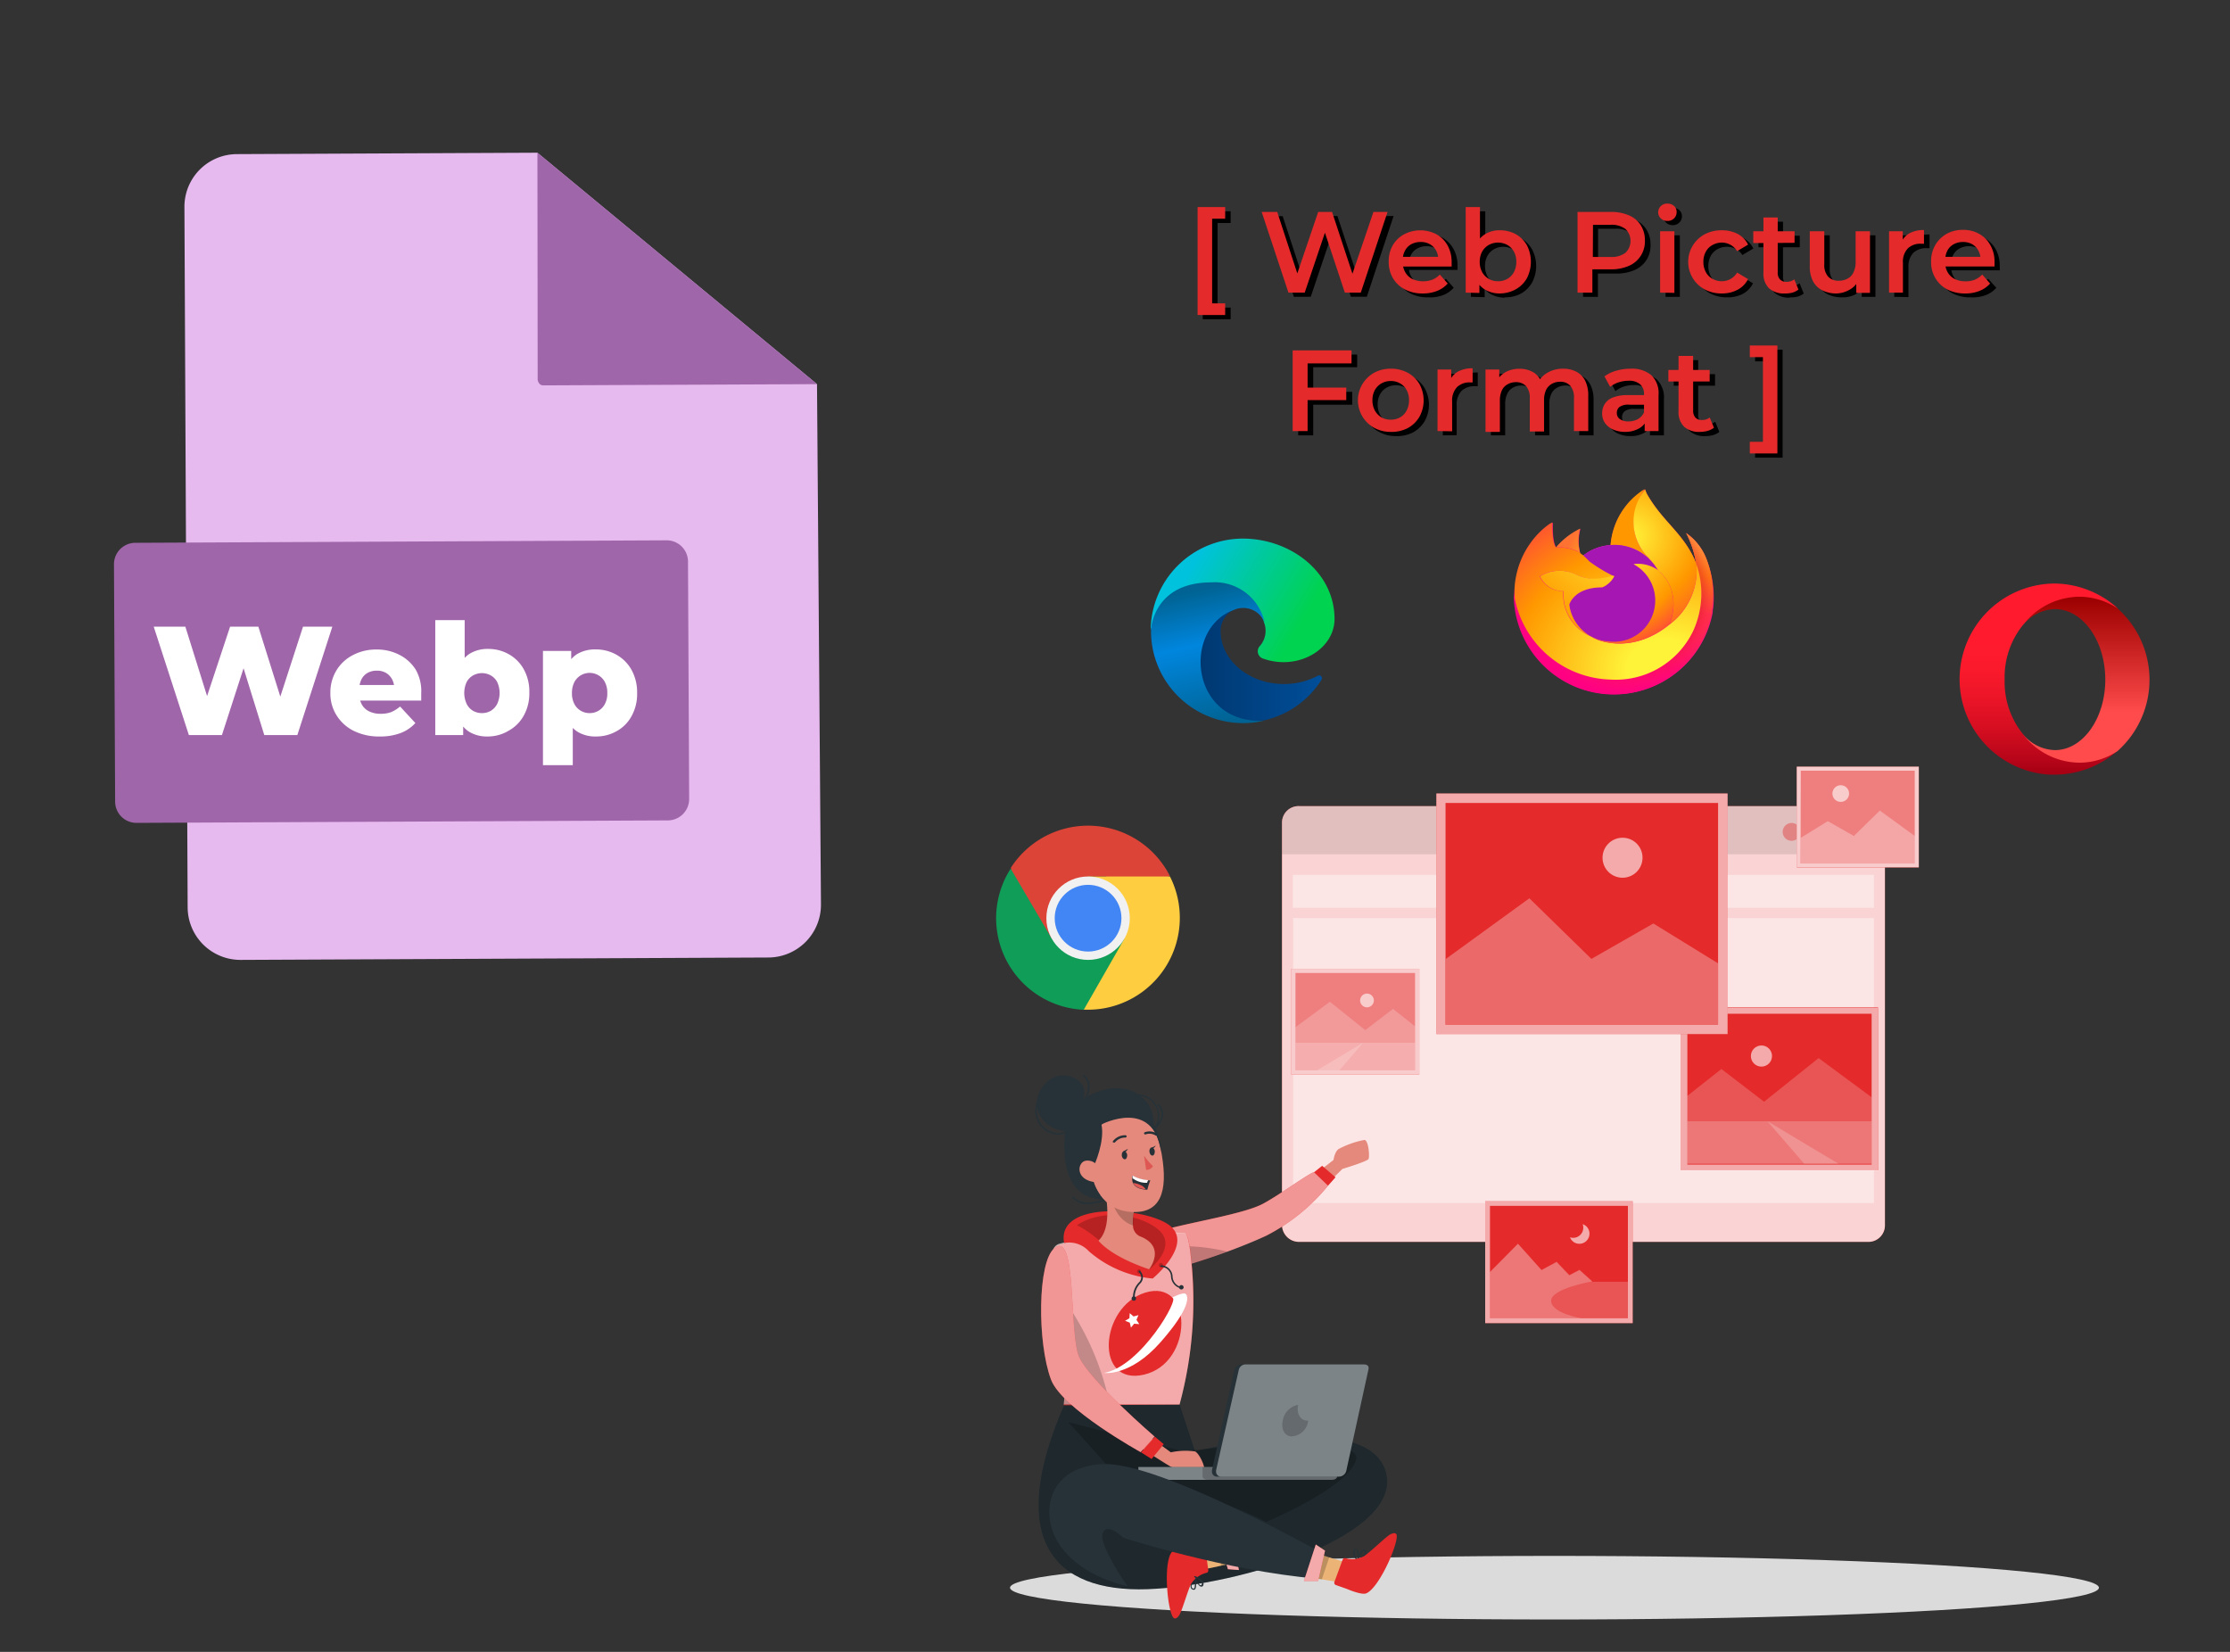 <svg id="Layer_1" data-name="Layer 1" xmlns="http://www.w3.org/2000/svg" xmlns:xlink="http://www.w3.org/1999/xlink" viewBox="0 0 270 200"><rect x="0" y="0" width="270" height="200" fill="#333333" stroke="none"/><defs><style>.cls-1{fill:#e6b9ef;}.cls-2{fill:#a066aa;}.cls-28,.cls-3,.cls-31,.cls-32,.cls-33,.cls-34,.cls-36{fill:#fff;}.cls-30,.cls-4{fill:#e42a2a;}.cls-5{fill:#dbdbdb;}.cls-6{fill:url(#linear-gradient);}.cls-7{fill:url(#linear-gradient-2);}.cls-8{fill:url(#linear-gradient-3);}.cls-9{fill:url(#linear-gradient-4);}.cls-10{fill:url(#linear-gradient-5);}.cls-11{fill:url(#linear-gradient-6);}.cls-12{fill:url(#radial-gradient);}.cls-13{fill:url(#radial-gradient-2);}.cls-14{fill:url(#radial-gradient-3);}.cls-15{fill:url(#radial-gradient-4);}.cls-16{fill:url(#radial-gradient-5);}.cls-17{fill:url(#radial-gradient-6);}.cls-18{fill:url(#radial-gradient-7);}.cls-19{fill:url(#radial-gradient-8);}.cls-20{fill:url(#radial-gradient-9);}.cls-21{fill:url(#radial-gradient-10);}.cls-22{fill:url(#linear-gradient-7);}.cls-23{fill:#db4437;}.cls-24{fill:#0f9d58;}.cls-25{fill:#ffcd40;}.cls-26{fill:#f1f1f1;}.cls-27{fill:#4285f4;}.cls-28{opacity:0.8;}.cls-28,.cls-29,.cls-30,.cls-31,.cls-32,.cls-33,.cls-34,.cls-36,.cls-37{isolation:isolate;}.cls-29{opacity:0.1;}.cls-30,.cls-31{opacity:0.4;}.cls-32{opacity:0.6;}.cls-33{opacity:0.3;}.cls-34,.cls-37{opacity:0.2;}.cls-35{fill:#e4897b;}.cls-36{opacity:0.5;}.cls-38{fill:#263238;}.cls-39{fill:#ebb376;}.cls-40{fill:#de5753;}</style><linearGradient id="linear-gradient" x1="214.64" y1="339.43" x2="214.64" y2="317" gradientTransform="matrix(1, 0, 0, -1, 32.11, 410.51)" gradientUnits="userSpaceOnUse"><stop offset="0.3" stop-color="#ff1b2d"/><stop offset="0.44" stop-color="#fa1a2c"/><stop offset="0.59" stop-color="#ed1528"/><stop offset="0.76" stop-color="#d60e21"/><stop offset="0.93" stop-color="#b70519"/><stop offset="1" stop-color="#a70014"/></linearGradient><linearGradient id="linear-gradient-2" x1="220.46" y1="338.11" x2="220.46" y2="318.27" gradientTransform="matrix(1, 0, 0, -1, 32.11, 410.51)" gradientUnits="userSpaceOnUse"><stop offset="0" stop-color="#9c0000"/><stop offset="0.7" stop-color="#ff4b4b"/></linearGradient><linearGradient id="linear-gradient-3" x1="112.46" y1="329.96" x2="127.9" y2="329.96" gradientTransform="matrix(1, 0, 0, -1, 32.11, 410.51)" gradientUnits="userSpaceOnUse"><stop offset="0" stop-color="#00376f"/><stop offset="1" stop-color="#004e99"/></linearGradient><linearGradient id="linear-gradient-4" x1="111.81" y1="341.36" x2="124.73" y2="333.72" gradientTransform="matrix(1, 0, 0, -1, 32.11, 410.51)" gradientUnits="userSpaceOnUse"><stop offset="0" stop-color="#00c2dd"/><stop offset="1" stop-color="#00d34f"/></linearGradient><linearGradient id="linear-gradient-5" x1="113.02" y1="339.12" x2="116.5" y2="323.16" gradientTransform="matrix(1, 0, 0, -1, 32.11, 410.51)" gradientUnits="userSpaceOnUse"><stop offset="0" stop-color="#006393"/><stop offset="0.4" stop-color="#0086de"/><stop offset="1" stop-color="#006393"/></linearGradient><linearGradient id="linear-gradient-6" x1="-679.25" y1="-5927.94" x2="-679.29" y2="-5927.9" gradientTransform="translate(326240.48 2940257.29) scale(479.99 495.99)" gradientUnits="userSpaceOnUse"><stop offset="0.05" stop-color="#fff339"/><stop offset="0.37" stop-color="#ff9800"/><stop offset="0.53" stop-color="#ff3346"/><stop offset="0.7" stop-color="#ff0d8a"/></linearGradient><radialGradient id="radial-gradient" cx="-679.04" cy="-5931.29" r="0.06" gradientTransform="translate(260950.65 2315999.39) scale(383.99 390.46)" gradientUnits="userSpaceOnUse"><stop offset="0.13" stop-color="#ffbd44"/><stop offset="0.28" stop-color="#ff9800"/><stop offset="0.47" stop-color="#ff3450"/><stop offset="0.78" stop-color="#ff027b"/><stop offset="0.86" stop-color="#ff0083"/></radialGradient><radialGradient id="radial-gradient-2" cx="-679" cy="-5931.14" r="0.06" gradientTransform="translate(267444.66 2315949.14) scale(393.59 390.46)" gradientUnits="userSpaceOnUse"><stop offset="0.3" stop-color="#af0611"/><stop offset="0.35" stop-color="#ce1223" stop-opacity="0.74"/><stop offset="0.43" stop-color="#fd243b" stop-opacity="0.34"/><stop offset="0.5" stop-color="#ff304b" stop-opacity="0.09"/><stop offset="0.53" stop-color="#ff3450" stop-opacity="0"/></radialGradient><radialGradient id="radial-gradient-3" cx="-675.8" cy="-5944.75" r="0.07" gradientTransform="translate(78072.97 1163078.75) scale(115.23 195.64)" gradientUnits="userSpaceOnUse"><stop offset="0.13" stop-color="#fff339"/><stop offset="0.53" stop-color="#ff9800"/></radialGradient><radialGradient id="radial-gradient-4" cx="-677.75" cy="-5940.69" r="0.05" gradientTransform="translate(144877.57 1390052.86) scale(213.48 233.98)" gradientUnits="userSpaceOnUse"><stop offset="0.35" stop-color="#008ee9"/><stop offset="0.67" stop-color="#a059ff"/><stop offset="1" stop-color="#df36ea"/></radialGradient><radialGradient id="radial-gradient-5" cx="-677.38" cy="-5940.72" r="0.03" gradientTransform="translate(130339.83 1390052.86) scale(192.13 233.98)" gradientUnits="userSpaceOnUse"><stop offset="0.21" stop-color="#a059ff" stop-opacity="0"/><stop offset="0.97" stop-color="#80008e" stop-opacity="0.6"/></radialGradient><radialGradient id="radial-gradient-6" cx="-668.59" cy="-6011" r="0.15" gradientTransform="translate(39322.23 353092.12) scale(58.52 58.73)" gradientUnits="userSpaceOnUse"><stop offset="0.1" stop-color="#ffe200"/><stop offset="0.79" stop-color="#ff7232"/></radialGradient><radialGradient id="radial-gradient-7" cx="-679.14" cy="-5931.59" r="0.09" gradientTransform="translate(305915.13 2241441.92) scale(450.15 377.87)" gradientUnits="userSpaceOnUse"><stop offset="0.11" stop-color="#fff339"/><stop offset="0.46" stop-color="#ff9800"/><stop offset="0.72" stop-color="#ff3346"/><stop offset="0.9" stop-color="#ff0d8a"/></radialGradient><radialGradient id="radial-gradient-8" cx="-715.44" cy="-5924.24" r="0.18" gradientTransform="matrix(16.08, 151.87, -153.03, 15.96, -894881.97, 203271.02)" gradientUnits="userSpaceOnUse"><stop offset="0" stop-color="#fff339"/><stop offset="0.3" stop-color="#ff9800"/><stop offset="0.57" stop-color="#ff3346"/><stop offset="0.74" stop-color="#ff0d8a"/></radialGradient><radialGradient id="radial-gradient-9" cx="-677.72" cy="-5946.23" r="0.12" gradientTransform="translate(132443.89 1140015.34) scale(195.14 191.71)" gradientUnits="userSpaceOnUse"><stop offset="0.14" stop-color="#fff339"/><stop offset="0.48" stop-color="#ff9800"/><stop offset="0.66" stop-color="#ff3346"/><stop offset="0.9" stop-color="#ff0d8a"/></radialGradient><radialGradient id="radial-gradient-10" cx="-676.68" cy="-5952.16" r="0.16" gradientTransform="translate(121048.51 951043.39) scale(178.59 159.77)" gradientUnits="userSpaceOnUse"><stop offset="0.09" stop-color="#fff339"/><stop offset="0.63" stop-color="#ff9800"/></radialGradient><linearGradient id="linear-gradient-7" x1="-679.25" y1="-5927.94" x2="-679.28" y2="-5927.91" gradientTransform="translate(326237.73 2940257.29) scale(479.99 495.99)" gradientUnits="userSpaceOnUse"><stop offset="0.17" stop-color="#fff339" stop-opacity="0.8"/><stop offset="0.6" stop-color="#fff339" stop-opacity="0"/></linearGradient></defs><title>webp</title><g id="PNG"><g id="File"><path class="cls-1" d="M65.07,18.49l-36.41.17a6.37,6.37,0,0,0-6.33,6.41l.39,84.8a6.39,6.39,0,0,0,6.41,6.35l63.92-.29a6.39,6.39,0,0,0,6.35-6.42l-.48-63Z"/><path class="cls-2" d="M65.07,18.49,65.1,46s.1.67.67.66l33.15-.15Z"/></g><path class="cls-2" d="M16.38,65.72l64.32-.3A2.58,2.58,0,0,1,83.3,68l.14,28.73a2.59,2.59,0,0,1-2.58,2.6l-64.32.3a2.58,2.58,0,0,1-2.6-2.58L13.8,68.32a2.59,2.59,0,0,1,2.58-2.6Z"/></g><path class="cls-3" d="M22.87,89,18.61,75.87h3.83L26,87.24H24.09l3.77-11.37h3.42l3.57,11.37H33l3.69-11.37h3.55L36,89H32l-3-9.67H30L26.87,89Z"/><path class="cls-3" d="M46,89.17a6.86,6.86,0,0,1-3.17-.68,5.13,5.13,0,0,1-2.08-1.88A4.92,4.92,0,0,1,40,83.92a5.15,5.15,0,0,1,.72-2.73,5,5,0,0,1,2-1.87,6,6,0,0,1,2.88-.68,5.9,5.9,0,0,1,2.73.63,5,5,0,0,1,2,1.8A5.24,5.24,0,0,1,51,83.94c0,.12,0,.27,0,.43s0,.31,0,.45H42.94V82.94h6.15l-1.35.53a2.4,2.4,0,0,0-.25-1.19,2,2,0,0,0-.74-.8,2.13,2.13,0,0,0-1.11-.28,2.25,2.25,0,0,0-1.15.28,1.85,1.85,0,0,0-.74.8,2.67,2.67,0,0,0-.25,1.21V84a2.58,2.58,0,0,0,.31,1.3,2,2,0,0,0,.89.83,3,3,0,0,0,1.39.29,3.48,3.48,0,0,0,1.29-.21,4.15,4.15,0,0,0,1.06-.67l1.85,2a4.58,4.58,0,0,1-1.78,1.21A6.84,6.84,0,0,1,46,89.17Z"/><path class="cls-3" d="M52.7,89V75.08h3.56v5.46l-.18,3.36,0,3.36V89Zm6.4.17a4.19,4.19,0,0,1-2.28-.56,3.37,3.37,0,0,1-1.36-1.73,8.27,8.27,0,0,1-.45-3,8.11,8.11,0,0,1,.47-3,3.62,3.62,0,0,1,1.4-1.74,4.14,4.14,0,0,1,2.22-.57,5,5,0,0,1,2.52.65,4.7,4.7,0,0,1,1.8,1.82,5.54,5.54,0,0,1,.67,2.81,5.48,5.48,0,0,1-.67,2.78,4.63,4.63,0,0,1-1.8,1.82A4.91,4.91,0,0,1,59.1,89.17Zm-.75-2.83a2.17,2.17,0,0,0,1.08-.28,2.1,2.1,0,0,0,.77-.84,3.15,3.15,0,0,0,0-2.64,2,2,0,0,0-.77-.8,2.22,2.22,0,0,0-2.16,0,2,2,0,0,0-.77.8,3.15,3.15,0,0,0,0,2.64,2,2,0,0,0,.77.84A2.17,2.17,0,0,0,58.35,86.34Z"/><path class="cls-3" d="M65.74,92.64V78.81h3.42v1.75l0,3.37.19,3.36v5.35Zm6.4-3.47a4.11,4.11,0,0,1-2.21-.57,3.57,3.57,0,0,1-1.4-1.74,7.7,7.7,0,0,1-.48-2.93,8.37,8.37,0,0,1,.45-3,3.47,3.47,0,0,1,1.36-1.73,4.24,4.24,0,0,1,2.28-.57,5,5,0,0,1,2.53.66,4.73,4.73,0,0,1,1.8,1.83,5.6,5.6,0,0,1,.67,2.8,5.5,5.5,0,0,1-.67,2.78,4.57,4.57,0,0,1-1.8,1.82A5,5,0,0,1,72.14,89.17Zm-.75-2.83a2.08,2.08,0,0,0,1.08-.29,2,2,0,0,0,.77-.82,2.66,2.66,0,0,0,.29-1.3,2.74,2.74,0,0,0-.29-1.34,2,2,0,0,0-.77-.82,2.09,2.09,0,0,0-2.93.82,2.86,2.86,0,0,0-.29,1.34,2.77,2.77,0,0,0,.29,1.3,2,2,0,0,0,.77.82A2.08,2.08,0,0,0,71.39,86.34Z"/><path d="M145.62,38.65V25.58H149V27h-1.58V37.24H149v1.41Z"/><path d="M156.66,35.94l-3.25-9.77h1.89L158.19,35h-.93l3-8.84h1.67L164.85,35H164l3-8.84h1.73l-3.24,9.77h-1.93l-2.67-8h.51l-2.7,8Z"/><path d="M172.9,36a4.54,4.54,0,0,1-2.17-.49,3.63,3.63,0,0,1-1.44-1.36,3.79,3.79,0,0,1-.51-2,3.87,3.87,0,0,1,.49-2,3.72,3.72,0,0,1,1.37-1.36,4,4,0,0,1,2-.49,3.91,3.91,0,0,1,2,.48,3.55,3.55,0,0,1,1.34,1.35,4.17,4.17,0,0,1,.49,2.05c0,.07,0,.15,0,.24s0,.19,0,.26h-6.22V31.61h5.3l-.7.37a2.22,2.22,0,0,0-.26-1.13,1.89,1.89,0,0,0-.75-.76,2.14,2.14,0,0,0-1.12-.28,2.19,2.19,0,0,0-1.12.28,1.77,1.77,0,0,0-.76.77,2.42,2.42,0,0,0-.27,1.16v.28a2.34,2.34,0,0,0,.3,1.19,2.08,2.08,0,0,0,.86.8,2.83,2.83,0,0,0,1.3.29,2.88,2.88,0,0,0,1.13-.21,2.64,2.64,0,0,0,.9-.62l.95,1.09a3.32,3.32,0,0,1-1.28.89A4.54,4.54,0,0,1,172.9,36Z"/><path d="M178.09,35.94V25.58h1.74v4.64l-.14,2,.07,2v1.76Zm4.12.1a3.48,3.48,0,0,1-1.68-.41,2.71,2.71,0,0,1-1.17-1.26,4.9,4.9,0,0,1-.41-2.16,4.68,4.68,0,0,1,.43-2.15,2.87,2.87,0,0,1,1.17-1.26,3.43,3.43,0,0,1,1.66-.41,4,4,0,0,1,1.95.47,3.59,3.59,0,0,1,1.34,1.34,4.31,4.31,0,0,1,0,4,3.52,3.52,0,0,1-1.34,1.34A4,4,0,0,1,182.21,36Zm-.2-1.48a2.23,2.23,0,0,0,1.13-.28,2.11,2.11,0,0,0,.79-.83,2.5,2.5,0,0,0,.3-1.24,2.44,2.44,0,0,0-.3-1.23,2.05,2.05,0,0,0-.79-.81,2.33,2.33,0,0,0-2.25,0,2.08,2.08,0,0,0-.8.81,2.54,2.54,0,0,0-.29,1.23,2.61,2.61,0,0,0,.29,1.24,2.13,2.13,0,0,0,.8.83A2.22,2.22,0,0,0,182,34.56Z"/><path d="M191.67,35.94V26.17h4a5.38,5.38,0,0,1,2.23.41,3.12,3.12,0,0,1,1.43,1.19,3.38,3.38,0,0,1,.51,1.87,3.19,3.19,0,0,1-1.94,3.06,5.38,5.38,0,0,1-2.23.42h-3l.8-.84v3.66Zm1.82-3.46-.8-.89h2.92a2.77,2.77,0,0,0,1.81-.51,2,2,0,0,0,0-2.87,2.77,2.77,0,0,0-1.81-.51h-2.92l.8-.89Z"/><path d="M202.52,27.26a1.13,1.13,0,0,1-.8-.31,1,1,0,0,1-.31-.75,1,1,0,0,1,.31-.73,1.09,1.09,0,0,1,.8-.31,1.16,1.16,0,0,1,.81.29.93.93,0,0,1,.31.73,1,1,0,0,1-.31.76A1.07,1.07,0,0,1,202.52,27.26Zm-.86,8.68V28.49h1.73v7.45Z"/><path d="M209.12,36a4.3,4.3,0,0,1-2.09-.49,3.79,3.79,0,0,1,0-6.67,4.3,4.3,0,0,1,2.09-.49,4,4,0,0,1,1.91.45,2.86,2.86,0,0,1,1.26,1.29l-1.33.79a2.16,2.16,0,0,0-1.86-1,2.38,2.38,0,0,0-1.16.29,2.1,2.1,0,0,0-.81.81,2.54,2.54,0,0,0-.29,1.23,2.62,2.62,0,0,0,.29,1.25,2.2,2.2,0,0,0,.81.82,2.37,2.37,0,0,0,1.16.28,2.09,2.09,0,0,0,1-.26,2.13,2.13,0,0,0,.82-.79l1.33.79A3,3,0,0,1,211,35.59,4,4,0,0,1,209.12,36Z"/><path d="M212.91,29.94v-1.4h5v1.4Zm3.8,6.1a2.67,2.67,0,0,1-1.9-.63,2.5,2.5,0,0,1-.67-1.87v-6.7h1.74v6.65a1.13,1.13,0,0,0,.28.82,1,1,0,0,0,.78.29,1.48,1.48,0,0,0,.95-.3l.5,1.24a2.22,2.22,0,0,1-.77.38A3.5,3.5,0,0,1,216.71,36Z"/><path d="M223,36a3.83,3.83,0,0,1-1.67-.35,2.55,2.55,0,0,1-1.14-1.09,3.81,3.81,0,0,1-.41-1.85V28.49h1.76v4A2.11,2.11,0,0,0,222,34a1.66,1.66,0,0,0,1.28.5,2.21,2.21,0,0,0,1.08-.26,1.62,1.62,0,0,0,.71-.75,2.71,2.71,0,0,0,.25-1.24V28.49h1.75v7.45h-1.66v-2l.29.63a2.65,2.65,0,0,1-1.1,1.1A3.35,3.35,0,0,1,223,36Z"/><path d="M229.35,35.94V28.49H231v2.05l-.2-.6a2.31,2.31,0,0,1,1.05-1.15,3.56,3.56,0,0,1,1.77-.4v1.66l-.19,0h-.18a2.19,2.19,0,0,0-1.6.57,2.37,2.37,0,0,0-.58,1.75v3.6Z"/><path d="M238.57,36a4.54,4.54,0,0,1-2.17-.49A3.63,3.63,0,0,1,235,34.19a3.79,3.79,0,0,1-.51-2,3.87,3.87,0,0,1,.5-2,3.65,3.65,0,0,1,1.37-1.36,4.22,4.22,0,0,1,3.93,0,3.48,3.48,0,0,1,1.34,1.35,4.07,4.07,0,0,1,.49,2.05,2.09,2.09,0,0,1,0,.24,1.84,1.84,0,0,1,0,.26h-6.21V31.61h5.29l-.7.37a2.22,2.22,0,0,0-.26-1.13,1.89,1.89,0,0,0-.75-.76,2.08,2.08,0,0,0-1.11-.28,2.23,2.23,0,0,0-1.13.28,1.82,1.82,0,0,0-.76.77,2.54,2.54,0,0,0-.26,1.16v.28a2.34,2.34,0,0,0,.3,1.19,2,2,0,0,0,.86.8,2.8,2.8,0,0,0,1.3.29,3,3,0,0,0,1.13-.21,2.7,2.7,0,0,0,.89-.62l1,1.09a3.25,3.25,0,0,1-1.28.89A4.54,4.54,0,0,1,238.57,36Z"/><path d="M159,52.71h-1.82V42.93h7.14v1.53H159Zm-.14-5.27h4.86V49h-4.86Z"/><path d="M169,52.8a4.15,4.15,0,0,1-2-.49A3.69,3.69,0,0,1,165.57,51a4,4,0,0,1,0-4A3.66,3.66,0,0,1,167,45.64a4.09,4.09,0,0,1,2-.49,4.22,4.22,0,0,1,2.07.49A3.66,3.66,0,0,1,172.49,47a4.1,4.1,0,0,1,0,4,3.71,3.71,0,0,1-1.42,1.36A4.24,4.24,0,0,1,169,52.8Zm0-1.48a2.28,2.28,0,0,0,1.15-.28,2,2,0,0,0,.79-.83,2.6,2.6,0,0,0,.29-1.23,2.55,2.55,0,0,0-.29-1.24,2,2,0,0,0-.79-.81,2.35,2.35,0,0,0-2.26,0,2.08,2.08,0,0,0-.8.81,2.55,2.55,0,0,0-.29,1.24,2.6,2.6,0,0,0,.29,1.23,2.13,2.13,0,0,0,.8.83A2.21,2.21,0,0,0,169,51.32Z"/><path d="M174.69,52.71V45.25h1.66v2l-.2-.6a2.35,2.35,0,0,1,1-1.15,3.59,3.59,0,0,1,1.77-.4v1.66l-.19,0h-.18a2.19,2.19,0,0,0-1.6.58,2.33,2.33,0,0,0-.58,1.74v3.61Z"/><path d="M189.88,45.15a3.39,3.39,0,0,1,1.59.35,2.48,2.48,0,0,1,1.08,1.07,3.94,3.94,0,0,1,.39,1.86v4.28h-1.73V48.65a2.18,2.18,0,0,0-.44-1.48,1.61,1.61,0,0,0-1.25-.49,2,2,0,0,0-1,.26,1.66,1.66,0,0,0-.69.74,2.86,2.86,0,0,0-.24,1.24v3.79h-1.73V48.65a2.18,2.18,0,0,0-.44-1.48,1.63,1.63,0,0,0-1.25-.49,2,2,0,0,0-1,.26,1.64,1.64,0,0,0-.68.74,2.85,2.85,0,0,0-.25,1.24v3.79h-1.73V45.25h1.66v2l-.3-.6a2.63,2.63,0,0,1,1.09-1.1,3.42,3.42,0,0,1,1.66-.39,3.11,3.11,0,0,1,1.81.52,2.43,2.43,0,0,1,1,1.59l-.67-.25a2.9,2.9,0,0,1,1.19-1.34A3.59,3.59,0,0,1,189.88,45.15Z"/><path d="M197.43,52.8a3.54,3.54,0,0,1-1.47-.28,2.27,2.27,0,0,1-1-.8,2,2,0,0,1-.34-1.15,2.15,2.15,0,0,1,.3-1.13,2,2,0,0,1,1-.8,4.62,4.62,0,0,1,1.82-.29h2.16v1.16h-2a1.83,1.83,0,0,0-1.19.28.93.93,0,0,0-.32.72.87.87,0,0,0,.38.74,1.7,1.7,0,0,0,1,.28,2.31,2.31,0,0,0,1.15-.29,1.78,1.78,0,0,0,.75-.87l.28,1.05a2,2,0,0,1-.9,1A3.29,3.29,0,0,1,197.43,52.8Zm2.34-.09V51.18l-.08-.3V48.24a1.55,1.55,0,0,0-.47-1.2,2.06,2.06,0,0,0-1.42-.42,3.87,3.87,0,0,0-1.21.19,3.13,3.13,0,0,0-1,.55l-.68-1.28a4.37,4.37,0,0,1,1.44-.69,6.11,6.11,0,0,1,1.72-.24,3.66,3.66,0,0,1,2.51.78,3,3,0,0,1,.88,2.4v4.38Z"/><path d="M202.65,46.7V45.3h5v1.4Zm3.8,6.1a2.67,2.67,0,0,1-1.9-.63,2.46,2.46,0,0,1-.67-1.87V43.6h1.73v6.65a1.12,1.12,0,0,0,.28.82,1,1,0,0,0,.78.29,1.48,1.48,0,0,0,1-.3l.5,1.24a2.26,2.26,0,0,1-.76.38A3.56,3.56,0,0,1,206.45,52.8Z"/><path d="M215.83,55.41H212.5V54h1.59V43.75H212.5V42.34h3.33Z"/><path class="cls-4" d="M145,38.14V25.07h3.34v1.41h-1.58V36.73h1.58v1.41Z"/><path class="cls-4" d="M156,35.43l-3.24-9.77h1.88l2.89,8.84h-.93l3-8.84h1.68l2.92,8.84h-.91l3-8.84H168l-3.24,9.77h-1.93l-2.66-8h.5l-2.7,8Z"/><path class="cls-4" d="M172.26,35.53a4.54,4.54,0,0,1-2.17-.49,3.63,3.63,0,0,1-1.44-1.36,3.79,3.79,0,0,1-.51-2,3.87,3.87,0,0,1,.5-2A3.58,3.58,0,0,1,170,28.37a4.22,4.22,0,0,1,3.93,0,3.48,3.48,0,0,1,1.34,1.35,4.14,4.14,0,0,1,.49,2.05c0,.07,0,.15,0,.24a1.84,1.84,0,0,1,0,.26h-6.22V31.1h5.3l-.7.37a2.22,2.22,0,0,0-.26-1.13,2,2,0,0,0-.75-.77A2.2,2.2,0,0,0,172,29.3a2.33,2.33,0,0,0-1.13.27,1.9,1.9,0,0,0-.76.78,2.39,2.39,0,0,0-.27,1.16v.28a2.31,2.31,0,0,0,.31,1.18,2,2,0,0,0,.85.81,3.22,3.22,0,0,0,2.43.08,2.64,2.64,0,0,0,.9-.62l.95,1.09a3.32,3.32,0,0,1-1.28.89A4.54,4.54,0,0,1,172.26,35.53Z"/><path class="cls-4" d="M177.46,35.43V25.07h1.73v4.64l-.14,2,.07,2v1.76Zm4.12.1a3.49,3.49,0,0,1-1.69-.41,2.81,2.81,0,0,1-1.17-1.26,5,5,0,0,1-.41-2.16,4.68,4.68,0,0,1,.43-2.15,2.84,2.84,0,0,1,1.18-1.26,3.27,3.27,0,0,1,1.66-.41,4,4,0,0,1,1.94.47,3.55,3.55,0,0,1,1.35,1.34,4.39,4.39,0,0,1,0,4,3.48,3.48,0,0,1-1.35,1.34A4,4,0,0,1,181.58,35.53Zm-.21-1.48a2.15,2.15,0,0,0,1.14-.29,2.08,2.08,0,0,0,.79-.82,2.61,2.61,0,0,0,.29-1.24,2.54,2.54,0,0,0-.29-1.23,2.12,2.12,0,0,0-.79-.81,2.35,2.35,0,0,0-2.26,0,2.15,2.15,0,0,0-.8.81,2.54,2.54,0,0,0-.29,1.23,2.61,2.61,0,0,0,.29,1.24,2.1,2.1,0,0,0,.8.82A2.15,2.15,0,0,0,181.37,34.05Z"/><path class="cls-4" d="M191,35.43V25.66h4a5.37,5.37,0,0,1,2.22.41,3.12,3.12,0,0,1,1.43,1.19,3.36,3.36,0,0,1,.51,1.87,3.21,3.21,0,0,1-1.94,3.06,5.36,5.36,0,0,1-2.22.42h-3l.8-.84v3.66ZM192.85,32l-.8-.89H195a2.75,2.75,0,0,0,1.81-.51,2,2,0,0,0,0-2.87,2.75,2.75,0,0,0-1.81-.51h-2.92l.8-.89Z"/><path class="cls-4" d="M201.89,26.75a1.13,1.13,0,0,1-.81-.31,1,1,0,0,1-.31-.76,1,1,0,0,1,.31-.72,1.09,1.09,0,0,1,.81-.31,1.16,1.16,0,0,1,.8.29.93.93,0,0,1,.31.73,1.06,1.06,0,0,1-.3.76A1.1,1.1,0,0,1,201.89,26.75ZM201,35.43V28h1.73v7.46Z"/><path class="cls-4" d="M208.48,35.53a4.33,4.33,0,0,1-2.09-.49,3.79,3.79,0,0,1,0-6.67,4.33,4.33,0,0,1,2.09-.49,4.08,4.08,0,0,1,1.91.44,2.88,2.88,0,0,1,1.26,1.3l-1.33.79a2.11,2.11,0,0,0-.82-.78,2.17,2.17,0,0,0-1-.26,2.34,2.34,0,0,0-1.15.29,2,2,0,0,0-.81.81,2.44,2.44,0,0,0-.3,1.23,2.51,2.51,0,0,0,.3,1.25,2,2,0,0,0,.81.81,2.24,2.24,0,0,0,1.15.29,2.17,2.17,0,0,0,1-.26,2.07,2.07,0,0,0,.82-.79l1.33.79a3,3,0,0,1-1.26,1.29A4,4,0,0,1,208.48,35.53Z"/><path class="cls-4" d="M212.28,29.43V28h5v1.4Zm3.8,6.1a2.66,2.66,0,0,1-1.9-.63,2.46,2.46,0,0,1-.67-1.87v-6.7h1.73V33a1.14,1.14,0,0,0,.28.83,1,1,0,0,0,.78.29,1.48,1.48,0,0,0,.95-.3l.5,1.24a2.22,2.22,0,0,1-.77.38A3.42,3.42,0,0,1,216.08,35.53Z"/><path class="cls-4" d="M222.35,35.53a3.74,3.74,0,0,1-1.68-.36,2.64,2.64,0,0,1-1.14-1.08,3.82,3.82,0,0,1-.41-1.86V28h1.76v4a2.11,2.11,0,0,0,.46,1.49,1.69,1.69,0,0,0,1.29.5,2.17,2.17,0,0,0,1.07-.26,1.62,1.62,0,0,0,.71-.75,2.74,2.74,0,0,0,.26-1.24V28h1.74v7.46h-1.66v-2L225,34a2.65,2.65,0,0,1-1.1,1.1A3.31,3.31,0,0,1,222.35,35.53Z"/><path class="cls-4" d="M228.72,35.43V28h1.66V30l-.2-.6a2.31,2.31,0,0,1,1-1.15,3.59,3.59,0,0,1,1.77-.4v1.66l-.19,0h-.18a2.18,2.18,0,0,0-1.59.57,2.33,2.33,0,0,0-.59,1.75v3.6Z"/><path class="cls-4" d="M237.94,35.53a4.58,4.58,0,0,1-2.18-.49,3.61,3.61,0,0,1-1.43-1.36,3.7,3.7,0,0,1-.52-2,3.87,3.87,0,0,1,.5-2,3.65,3.65,0,0,1,1.37-1.36,3.94,3.94,0,0,1,2-.49,3.88,3.88,0,0,1,1.94.48A3.41,3.41,0,0,1,241,29.71a4,4,0,0,1,.49,2.05,2.09,2.09,0,0,1,0,.24,1.84,1.84,0,0,1,0,.26H235.2V31.1h5.29l-.7.37a2.12,2.12,0,0,0-.26-1.13,2,2,0,0,0-.74-.77,2.24,2.24,0,0,0-1.12-.27,2.29,2.29,0,0,0-1.12.27,1.87,1.87,0,0,0-.77.78,2.51,2.51,0,0,0-.26,1.16v.28a2.3,2.3,0,0,0,.3,1.18,2,2,0,0,0,.86.81,2.8,2.8,0,0,0,1.3.28,2.92,2.92,0,0,0,1.13-.2,2.7,2.7,0,0,0,.89-.62l.95,1.09a3.25,3.25,0,0,1-1.28.89A4.45,4.45,0,0,1,237.94,35.53Z"/><path class="cls-4" d="M158.32,52.19h-1.81V42.42h7.13V44h-5.32Zm-.14-5.26H163v1.51h-4.86Z"/><path class="cls-4" d="M168.38,52.29a4.12,4.12,0,0,1-2-.49,3.81,3.81,0,0,1,0-6.67,4.11,4.11,0,0,1,2-.49,4.21,4.21,0,0,1,2.06.49,3.66,3.66,0,0,1,1.41,1.35,4.1,4.1,0,0,1,0,4,3.65,3.65,0,0,1-1.42,1.36A4.2,4.2,0,0,1,168.38,52.29Zm0-1.48a2.24,2.24,0,0,0,1.14-.28,2,2,0,0,0,.79-.83,2.61,2.61,0,0,0,.29-1.24,2.54,2.54,0,0,0-.29-1.23,2,2,0,0,0-.79-.81,2.24,2.24,0,0,0-1.13-.29,2.26,2.26,0,0,0-1.13.29,2.15,2.15,0,0,0-.8.81,2.54,2.54,0,0,0-.29,1.23,2.61,2.61,0,0,0,.29,1.24,2.2,2.2,0,0,0,.8.83A2.24,2.24,0,0,0,168.38,50.81Z"/><path class="cls-4" d="M174.05,52.19V44.74h1.66v2l-.19-.6a2.29,2.29,0,0,1,1-1.15,3.63,3.63,0,0,1,1.78-.4V46.3l-.2,0H178a2.18,2.18,0,0,0-1.59.57,2.37,2.37,0,0,0-.59,1.75v3.6Z"/><path class="cls-4" d="M189.25,44.64a3.37,3.37,0,0,1,1.58.35,2.48,2.48,0,0,1,1.08,1.07,3.94,3.94,0,0,1,.39,1.86v4.27h-1.73v-4a2.18,2.18,0,0,0-.44-1.48,1.61,1.61,0,0,0-1.25-.49,2,2,0,0,0-1,.26,1.71,1.71,0,0,0-.69.74,2.86,2.86,0,0,0-.24,1.24v3.78h-1.73v-4a2.18,2.18,0,0,0-.44-1.48,1.63,1.63,0,0,0-1.25-.49,2,2,0,0,0-1,.26,1.6,1.6,0,0,0-.69.74,2.86,2.86,0,0,0-.24,1.24v3.78h-1.74V44.74h1.67v2l-.31-.6a2.65,2.65,0,0,1,1.1-1.1,3.41,3.41,0,0,1,1.65-.39,3.23,3.23,0,0,1,1.82.51,2.56,2.56,0,0,1,1,1.6l-.67-.25a2.94,2.94,0,0,1,1.18-1.35A3.68,3.68,0,0,1,189.25,44.64Z"/><path class="cls-4" d="M196.79,52.29a3.54,3.54,0,0,1-1.47-.28,2.34,2.34,0,0,1-1-.8,2,2,0,0,1-.34-1.15,2.15,2.15,0,0,1,.3-1.13,2,2,0,0,1,1-.8,4.62,4.62,0,0,1,1.82-.29h2.16V49h-2a1.83,1.83,0,0,0-1.19.28.92.92,0,0,0-.31.72.86.86,0,0,0,.37.74,1.7,1.7,0,0,0,1.05.28,2.31,2.31,0,0,0,1.15-.29,1.78,1.78,0,0,0,.75-.87l.28,1a2,2,0,0,1-.89,1A3.36,3.36,0,0,1,196.79,52.29Zm2.34-.1V50.67l-.08-.31V47.72a1.53,1.53,0,0,0-.47-1.19,2,2,0,0,0-1.41-.43,3.9,3.9,0,0,0-1.22.2,3.15,3.15,0,0,0-1,.54l-.69-1.27a4.37,4.37,0,0,1,1.44-.69,6.11,6.11,0,0,1,1.72-.24,3.65,3.65,0,0,1,2.51.78,3,3,0,0,1,.88,2.4v4.37Z"/><path class="cls-4" d="M202,46.19v-1.4h5v1.4Zm3.8,6.1a2.67,2.67,0,0,1-1.9-.63,2.46,2.46,0,0,1-.67-1.87v-6.7H205v6.65a1.18,1.18,0,0,0,.28.82,1,1,0,0,0,.78.29,1.46,1.46,0,0,0,.95-.3l.51,1.24a2.31,2.31,0,0,1-.77.38A3.5,3.5,0,0,1,205.81,52.29Z"/><path class="cls-4" d="M215.2,54.9h-3.34V53.49h1.59V43.24h-1.59V41.83h3.34Z"/><g id="freepik--Shadow--inject-18"><ellipse id="freepik--shape--inject-18" class="cls-5" cx="188.21" cy="192.23" rx="65.92" ry="3.85"/></g><path class="cls-6" d="M244.87,88.8a10,10,0,0,1-2.16-6.25V82a10.05,10.05,0,0,1,2.16-6.25,8.3,8.3,0,0,1,6.91-3,21.18,21.18,0,0,1,4.62.9,11.57,11.57,0,0,0-7.68-3h0a11.58,11.58,0,0,0-.55,23.14h.55a11.52,11.52,0,0,0,7.71-2.94,27,27,0,0,1-4.5.63C249.13,91.54,246.53,91,244.87,88.8Z"/><path class="cls-7" d="M244.87,75.75a5.19,5.19,0,0,1,3.93-2c3.37,0,6.1,3.82,6.1,8.54s-2.73,8.53-6.1,8.53a5.2,5.2,0,0,1-3.93-2,8.69,8.69,0,0,0,6.89,3.52,8.31,8.31,0,0,0,4.63-1.41,11.57,11.57,0,0,0,0-17.26,8.38,8.38,0,0,0-4.64-1.42A8.72,8.72,0,0,0,244.87,75.75Z"/><path class="cls-8" d="M153,87.23A11.13,11.13,0,0,0,160,82.31a.34.34,0,0,0-.45-.49,8.68,8.68,0,0,1-4.11,1c-4.19,0-7.59-2.84-7.66-6.35a2.84,2.84,0,0,1,1.71-2.68h0a7.09,7.09,0,0,0-1.82.67,7.22,7.22,0,0,0-3,6.28,7.65,7.65,0,0,0,3.94,6C149.77,87.42,151.37,87.31,153,87.23Z"/><path class="cls-9" d="M152.93,79.74a7.35,7.35,0,0,0,2.46.43c3.42,0,6.19-2.34,6.19-5.22,0-5.71-5.33-9.69-11-9.74a11.18,11.18,0,0,0-11.26,11.05,7.32,7.32,0,0,1,7-4.74c3.71,0,6.31,2.2,6.73,3.87a2.63,2.63,0,0,1,.18,1,2.76,2.76,0,0,1-.73,1.87A.93.93,0,0,0,152.93,79.74Z"/><path class="cls-10" d="M153.12,75.39a6.17,6.17,0,0,0-6.46-4.88c-7.09,0-7.3,5.75-7.3,5.75a11.15,11.15,0,0,0,13.68,11c-9,.45-9.93-11.22-3.6-13.43h0a2.58,2.58,0,0,1,1-.22A2.78,2.78,0,0,1,153.12,75.39Z"/><path id="shape-base" class="cls-11" d="M206.58,67.6a6.8,6.8,0,0,0-2.43-3.06,12.47,12.47,0,0,1,1.22,3.67v0c-1.37-3.41-3.69-4.78-5.59-7.78-.09-.15-.19-.3-.28-.46l-.14-.25a3.94,3.94,0,0,1-.18-.48s0,0,0,0h0A8.77,8.77,0,0,0,195,66a6,6,0,0,0-3.33,1.28l-.32-.23a5.71,5.71,0,0,1,0-3,8.87,8.87,0,0,0-2.91,2.25h0c-.48-.61-.44-2.61-.42-3a2,2,0,0,0-.4.21,8.81,8.81,0,0,0-1.18,1,9.63,9.63,0,0,0-1.13,1.35h0a10.28,10.28,0,0,0-1.63,3.67s0,0,0,.08-.11.64-.12.75v0a11.7,11.7,0,0,0-.19,1.67v.06a12.1,12.1,0,0,0,24,2.05c0-.16,0-.31.05-.47A12.56,12.56,0,0,0,206.58,67.6Zm-14,9.47.17.09h0Zm12.75-8.84h0v0Z"/><path id="body-outer-ring" class="cls-12" d="M206.58,67.6a6.8,6.8,0,0,0-2.43-3.06,12.47,12.47,0,0,1,1.22,3.67h0v0A10.93,10.93,0,0,1,205,76.4a10.4,10.4,0,0,1-10,5.88,12.17,12.17,0,0,1-11.61-9.89,5.35,5.35,0,0,1,.08-2,9.26,9.26,0,0,0-.19,1.67v.06a12.1,12.1,0,0,0,24,2.05c0-.16,0-.31.05-.47A12.56,12.56,0,0,0,206.58,67.6Z"/><path id="body-outer-ring-shadow" class="cls-13" d="M206.58,67.6a6.8,6.8,0,0,0-2.43-3.06,12.47,12.47,0,0,1,1.22,3.67h0v0A10.93,10.93,0,0,1,205,76.4a10.4,10.4,0,0,1-10,5.88,12.17,12.17,0,0,1-11.61-9.89,5.35,5.35,0,0,1,.08-2,9.26,9.26,0,0,0-.19,1.67v.06a12.1,12.1,0,0,0,24,2.05c0-.16,0-.31.05-.47A12.56,12.56,0,0,0,206.58,67.6Z"/><path id="tail-tip" class="cls-14" d="M200.7,69l.07.06a6.65,6.65,0,0,0-1.12-1.47c-3.76-3.76-.53-8.37-.53-8.37A8.77,8.77,0,0,0,195,66l.42,0A6.11,6.11,0,0,1,200.7,69Z"/><path id="globe-base" class="cls-15" d="M195.4,69.77A2.88,2.88,0,0,1,194,71.11c-3.45,0-4,2.09-4,2.09a5.11,5.11,0,0,0,2.85,4l.2.09.36.15a5.2,5.2,0,0,0,1.57.3,5,5,0,0,0,2.85-9.38,4.18,4.18,0,0,1,2.92.7,6.11,6.11,0,0,0-5.31-3.09L195,66a6,6,0,0,0-3.33,1.28c.18.16.39.37.83.8a18.28,18.28,0,0,0,2.93,1.74Z"/><path id="globe-shadow" class="cls-16" d="M195.4,69.77A2.88,2.88,0,0,1,194,71.11c-3.45,0-4,2.09-4,2.09a5.11,5.11,0,0,0,2.85,4l.2.09.36.15a5.2,5.2,0,0,0,1.57.3,5,5,0,0,0,2.85-9.38,4.18,4.18,0,0,1,2.92.7,6.11,6.11,0,0,0-5.31-3.09L195,66a6,6,0,0,0-3.33,1.28c.18.16.39.37.83.8a18.28,18.28,0,0,0,2.93,1.74Z"/><path id="ear" class="cls-17" d="M191.07,66.83a2.2,2.2,0,0,1,.25.17,5.71,5.71,0,0,1,0-3,8.87,8.87,0,0,0-2.91,2.25,6,6,0,0,1,2.69.54Z"/><path id="body" class="cls-18" d="M183.39,72.39A12.17,12.17,0,0,0,195,82.28a10.4,10.4,0,0,0,10-5.88,10.93,10.93,0,0,0,.38-8.16h0v0a8.16,8.16,0,0,1-3.23,7.36h0c-4.34,3.54-8.49,2.13-9.34,1.56l-.17-.09a5.51,5.51,0,0,1-3.36-5.49,3.11,3.11,0,0,1-2.86-1.81,4.58,4.58,0,0,1,4.45-.17,6,6,0,0,0,4.54.17A18.28,18.28,0,0,1,192.47,68c-.44-.43-.65-.64-.83-.8l-.32-.23a2.2,2.2,0,0,0-.25-.17,6,6,0,0,0-2.69-.54h0c-.48-.61-.44-2.61-.42-3a2,2,0,0,0-.4.21,8.81,8.81,0,0,0-1.18,1,9.63,9.63,0,0,0-1.13,1.35h0a10.28,10.28,0,0,0-1.63,3.67,9.32,9.32,0,0,0-.22,2.88Z"/><path id="tail-flame" class="cls-19" d="M199.65,67.61a6.65,6.65,0,0,1,1.12,1.47l.18.15c2.75,2.53,1.31,6.1,1.2,6.36a8.16,8.16,0,0,0,3.23-7.36c-1.37-3.41-3.69-4.78-5.59-7.78-.09-.15-.19-.3-.28-.46l-.14-.25a3.94,3.94,0,0,1-.18-.48s0,0,0,0h0a6.13,6.13,0,0,0,.52,8.38Z"/><path id="tail-small" class="cls-20" d="M201,69.23l-.18-.15L200.7,69a4.18,4.18,0,0,0-2.92-.7,5,5,0,0,1-2.85,9.38,5.2,5.2,0,0,1-1.57-.3l-.36-.15-.2-.09h0c.85.57,5,2,9.34-1.56h0c.11-.26,1.55-3.83-1.2-6.36Z"/><path id="cheek-tufts" class="cls-21" d="M190,73.2s.55-2.09,4-2.09a2.88,2.88,0,0,0,1.45-1.34c0-.3-2.2.93-4.54-.17a4.58,4.58,0,0,0-4.45.17,3.11,3.11,0,0,0,2.86,1.81,5.51,5.51,0,0,0,3.36,5.49l.17.09A5.11,5.11,0,0,1,190,73.2Z"/><path id="overlay-yellow" class="cls-22" d="M206.58,67.6a6.8,6.8,0,0,0-2.43-3.06,12.47,12.47,0,0,1,1.22,3.67v0c-1.37-3.41-3.69-4.78-5.59-7.78-.09-.15-.19-.3-.28-.46l-.14-.25a3.94,3.94,0,0,1-.18-.48s0,0,0,0h0A8.68,8.68,0,0,0,195,66l.42,0A6.11,6.11,0,0,1,200.7,69a4.18,4.18,0,0,0-2.92-.7,5,5,0,0,1-2.85,9.38,5.2,5.2,0,0,1-1.57-.3l-.36-.15-.2-.09h0l-.17-.09.17.09a5.11,5.11,0,0,1-2.85-4s.55-2.09,4-2.09a2.88,2.88,0,0,0,1.45-1.34A18.28,18.28,0,0,1,192.47,68c-.44-.43-.65-.64-.83-.8l-.32-.23a5.71,5.71,0,0,1,0-3,8.87,8.87,0,0,0-2.91,2.25h0c-.48-.61-.44-2.61-.42-3a2,2,0,0,0-.4.21,8.81,8.81,0,0,0-1.18,1,9.63,9.63,0,0,0-1.13,1.35h0a10.28,10.28,0,0,0-1.63,3.67s0,0,0,.08-.13.64-.14.76h0a12,12,0,0,0-.18,1.69v.06a12.1,12.1,0,0,0,24,2.05c0-.16,0-.31.05-.47A12.56,12.56,0,0,0,206.58,67.6Zm-1.2.62v0h0Z"/><path class="cls-23" d="M127.37,113.69l4.37-7.57.82,0,1.32,0,4.44,1.53,3.32-1.6a11.11,11.11,0,0,0-19.24-1h0l.34,5.68Z"/><path class="cls-24" d="M127.37,113.69l-5-8.52h0a11.1,11.1,0,0,0,8.82,17.09l4-2.63.93-5.93Z"/><path class="cls-25" d="M141.64,106.12h-9.9l4.38,7.57h0l-4.9,8.56h0l.52,0a11.12,11.12,0,0,0,9.9-16.16Z"/><circle class="cls-26" cx="131.74" cy="111.17" r="5.05"/><circle class="cls-27" cx="131.74" cy="111.17" r="4.04"/><g id="freepik--Screen--inject-78"><path class="cls-4" d="M228.22,99.65v48.66a2,2,0,0,1-2.05,2.05H157.28a2.06,2.06,0,0,1-2.06-2.05V99.65a2,2,0,0,1,2.06-2.05h68.89A2,2,0,0,1,228.22,99.65Z"/><path class="cls-28" d="M228.22,99.65v48.66a2,2,0,0,1-2.05,2.05H157.28a2.06,2.06,0,0,1-2.06-2.05V99.65a2,2,0,0,1,2.06-2.05h68.89A2,2,0,0,1,228.22,99.65Z"/><path class="cls-29" d="M228.22,99.65v3.78h-73V99.65a2,2,0,0,1,2.05-2.05h68.9A2,2,0,0,1,228.22,99.65Z"/><path class="cls-30" d="M225.8,100.72a1.08,1.08,0,1,1-1.08-1.08h0A1.08,1.08,0,0,1,225.8,100.72Z"/><path class="cls-30" d="M221.88,100.72a1.08,1.08,0,0,1-1.08,1.08,1.08,1.08,0,1,1,0-2.16h0A1.08,1.08,0,0,1,221.88,100.72Z"/><path class="cls-30" d="M218,100.72a1.08,1.08,0,1,1-1.08-1.08h0A1.08,1.08,0,0,1,218,100.72Z"/><rect class="cls-31" x="156.54" y="105.92" width="70.35" height="3.99"/><rect class="cls-31" x="156.57" y="111.16" width="70.32" height="34.5"/></g><g id="freepik--Images--inject-78"><rect class="cls-4" x="217.55" y="92.83" width="14.77" height="12.2"/><path class="cls-32" d="M217.55,92.83V105h14.77V92.83Zm.48.48h13.8v11.24H218Z"/><rect class="cls-31" x="217.55" y="92.83" width="14.77" height="12.2"/><polygon class="cls-33" points="231.84 101.22 227.6 98.14 224.46 101.22 221.31 99.42 218.03 101.44 218.03 104.55 231.84 104.55 231.84 101.22"/><circle class="cls-32" cx="222.87" cy="96.08" r="1.01"/><rect class="cls-4" x="179.82" y="145.44" width="17.86" height="14.76"/><path class="cls-32" d="M179.82,145.44V160.2h17.86V145.44Zm17.28,14.17H180.4V146h16.7Z"/><polygon class="cls-34" points="180.4 154.02 183.79 150.59 186.64 153.78 188.47 152.81 190.01 154.43 191.24 153.78 192.8 155.19 197.1 155.19 197.1 159.61 180.4 159.61 180.4 154.02"/><path class="cls-32" d="M191.62,148.21a1.23,1.23,0,0,1-.71,1.58,1.32,1.32,0,0,1-.44.08,1.21,1.21,0,0,1-.38-.06,1.21,1.21,0,0,0,1.57.7,1.23,1.23,0,0,0,.71-1.58,1.21,1.21,0,0,0-.76-.72Z"/><path class="cls-34" d="M191.52,159.62H180.4V154l3.39-3.42,2.85,3.18,1.83-1,1.54,1.61,1.23-.64,1.56,1.41s-5.09.87-5,2.39S191.52,159.62,191.52,159.62Z"/><rect class="cls-4" x="203.52" y="121.96" width="23.87" height="19.73"/><path class="cls-32" d="M203.52,122v19.72h23.86V122Zm23.09,19H204.3V122.74h22.31Z"/><polygon class="cls-34" points="204.29 132.69 208.42 129.43 213.59 133.39 220.19 128.11 226.61 132.85 226.61 140.9 204.29 140.9 204.29 132.69"/><rect class="cls-34" x="204.3" y="135.76" width="22.31" height="5.15"/><polygon class="cls-34" points="214 135.76 218.45 140.9 222.6 140.9 214 135.76"/><circle class="cls-32" cx="213.27" cy="127.86" r="1.28"/><rect class="cls-4" x="156.34" y="117.3" width="15.5" height="12.81"/><path class="cls-32" d="M156.34,117.3v12.8h15.5V117.3Zm.51.5h14.48v11.79H156.85Z"/><rect class="cls-31" x="156.34" y="117.3" width="15.5" height="12.81"/><polygon class="cls-34" points="171.33 124.27 168.66 122.15 165.3 124.72 161.02 121.29 156.85 124.37 156.85 129.6 171.33 129.6 171.33 124.27"/><rect class="cls-34" x="156.85" y="126.25" width="14.49" height="3.34"/><polygon class="cls-34" points="165.03 126.25 162.15 129.6 159.45 129.6 165.03 126.25"/><path class="cls-32" d="M164.68,121.13a.83.83,0,1,0,.83-.83.83.83,0,0,0-.83.83Z"/><rect class="cls-4" x="173.91" y="96.07" width="35.25" height="29.13"/><path class="cls-32" d="M173.91,96.07V125.2h35.26V96.07Zm34.11,28h-33V97.22h33Z"/><polygon class="cls-33" points="175.06 116.1 185.17 108.76 192.68 116.1 200.18 111.81 208.02 116.64 208.02 124.05 175.06 124.05 175.06 116.1"/><path class="cls-32" d="M198.87,103.84a2.42,2.42,0,1,1-2.42-2.41h0A2.41,2.41,0,0,1,198.87,103.84Z"/></g><g id="freepik--Character--inject-78"><path class="cls-35" d="M159.13,142.25l2.33-1.81s.12-1,.63-1.33a11,11,0,0,1,3.1-1.09c.51,0,.66,2,.51,2.3s-3.17,1.21-3.17,1.21l-2.81,2.77Z"/><path class="cls-4" d="M141.79,148.67c3.49-.87,9-1.81,11.08-2.91s5.57-3.69,6.23-3.84a6.87,6.87,0,0,1,1.69,1.64,23.39,23.39,0,0,1-7.47,6.05,78.39,78.39,0,0,1-10.3,3.75Z"/><path class="cls-36" d="M160.79,143.55a23.35,23.35,0,0,1-7.47,6.06c-1.51.71-3.18,1.37-4.73,1.94-3,1.09-5.57,1.82-5.57,1.82l-.65-2.48-.58-2.21c3.49-.88,9-1.81,11.08-2.91s5.57-3.7,6.23-3.84A6.66,6.66,0,0,1,160.79,143.55Z"/><polygon class="cls-4" points="159.1 141.93 160.08 141.15 161.7 142.54 160.79 143.56 159.1 141.93"/><path class="cls-37" d="M148.59,151.54c-3,1.1-5.57,1.82-5.57,1.82l-.65-2.47A22.89,22.89,0,0,1,148.59,151.54Z"/><path class="cls-38" d="M142.82,170.05l1.87,5.67c5.75-1.34,20.7-4.15,23,2.18,2.81,7.86-17.52,14.12-28.77,14.51s-17.2-5.87-10.09-22.27Z"/><path class="cls-37" d="M142.82,170.05l1.87,5.67c5.75-1.34,20.7-4.15,23,2.18,2.81,7.86-17.52,14.12-28.77,14.51s-17.2-5.87-10.09-22.27Z"/><path class="cls-38" d="M164.39,189a.06.06,0,0,1-.08-.08c0-.12.41-1.2.77-1.32a.24.24,0,0,1,.23.07.41.41,0,0,1,.13.36,1,1,0,0,1-.36.51A4.14,4.14,0,0,1,164.39,189Zm.1-.21a1.62,1.62,0,0,0,.8-.77.25.25,0,0,0-.09-.25.08.08,0,0,0-.09,0l-.09.05A3.43,3.43,0,0,0,164.49,188.8Z"/><path class="cls-38" d="M164.37,189a.07.07,0,0,1-.07,0s-.55-.68-.47-1.13a.42.42,0,0,1,.18-.27.23.23,0,0,1,.3,0c.27.19.24,1.06.11,1.4v0Zm-.29-1.28a.24.24,0,0,0-.09.15,1.47,1.47,0,0,0,.35.91c.08-.39,0-1-.11-1.1a.11.11,0,0,0-.13,0l0,0Z"/><path class="cls-38" d="M144.61,190.87a.06.06,0,0,1,.07,0,.06.06,0,0,1,.06,0c0,.13.22,1.25-.05,1.55a.22.22,0,0,1-.23.05.37.37,0,0,1-.29-.25.94.94,0,0,1,.06-.62A4.4,4.4,0,0,1,144.61,190.87Zm0,.23a1.61,1.61,0,0,0-.33,1.06.23.23,0,0,0,.2.17.07.07,0,0,0,.09,0,.24.24,0,0,0,.06-.09,3,3,0,0,0,0-1.15Z"/><polygon class="cls-39" points="151.97 185.16 147.35 186.81 145.12 187.6 145.69 190.03 147.85 189.57 153.11 188.45 151.97 185.16"/><path class="cls-4" d="M146.3,190.15l-.39-2.87a.28.28,0,0,0-.31-.25h0l-1.41.24s-1.94.18-2.33.67c-1.12,1.45-.42,7.82.33,8,.27.09.56-.29.68-.55.39-.82,1-3,1.36-3.65a3.12,3.12,0,0,1,1.88-1.32A.28.28,0,0,0,146.3,190.15Z"/><path class="cls-38" d="M144.62,190.83a.09.09,0,0,1,.07,0c.05,0,.82.33,1,.78a.45.45,0,0,1,0,.32.23.23,0,0,1-.25.17c-.33,0-.72-.82-.77-1.16v0A.05.05,0,0,1,144.62,190.83Zm.88,1a.28.28,0,0,0,0-.18c-.09-.27-.52-.51-.74-.62.1.37.43.89.62.91a.14.14,0,0,0,.11-.08v0Z"/><polygon class="cls-37" points="151.97 185.16 147.35 186.81 147.85 189.57 153.11 188.45 151.97 185.16"/><polygon class="cls-4" points="148.67 189.99 150 190.09 149.11 185.5 147.59 186.34 148.67 189.99"/><polygon class="cls-32" points="148.67 189.99 150 190.09 149.11 185.5 147.59 186.34 148.67 189.99"/><path class="cls-37" d="M129.35,172.19l6.94,7.69a40.52,40.52,0,0,1,17,4.38s10-4.13,10.91-7.56-21-1-21-1Z"/><path class="cls-4" d="M127.94,153.38c1.24,3.72,1.29,12.12.86,16.76l14-.09a47.93,47.93,0,0,0,1.4-17.92c-.26-2.64-.67-2.74-.67-2.74s-2.86-.28-5.35-.26a41.11,41.11,0,0,0-5.75.63,37.81,37.81,0,0,0-4.19.94,1.11,1.11,0,0,0-.76,1.38l0,0C127.66,152.55,127.81,153,127.94,153.38Z"/><path class="cls-32" d="M142.82,170.05l-8.45,0-5.57,0a70.47,70.47,0,0,0-.12-13,19.49,19.49,0,0,0-.74-3.77c-.13-.41-.28-.83-.42-1.27a1.11,1.11,0,0,1,.69-1.41l0,0a40.14,40.14,0,0,1,4.19-.92,41.08,41.08,0,0,1,5.75-.61c2.49,0,5.35.26,5.35.26s.41.1.67,2.74A47.84,47.84,0,0,1,142.82,170.05Z"/><path class="cls-4" d="M138.64,156.51c5.82-1.82,5.93,8.49-.11,9.92S133.12,158.25,138.64,156.51Z"/><path class="cls-3" d="M141.93,157.1c1,0-3.81,8.36-8.26,9.13,0,0,3.15.48,6.85-3.73s3.34-5.51,3.06-5.82S141.93,157.1,141.93,157.1Z"/><polygon class="cls-3" points="136.78 158.99 137.25 159.39 137.84 159.23 137.6 159.8 137.94 160.32 137.32 160.27 136.93 160.74 136.79 160.14 136.22 159.92 136.75 159.6 136.78 158.99"/><path class="cls-37" d="M128.8,170.14a70.47,70.47,0,0,0-.12-13,33.4,33.4,0,0,1,5.69,12.95Z"/><path class="cls-35" d="M137.93,175.16s3.49,2.28,3.91,2.46a17.11,17.11,0,0,0,3.74.77c.74,0-.25-2.36-.89-2.66a8.43,8.43,0,0,0-2.93.11l-2.72-2Z"/><path class="cls-38" d="M161.88,177.62v1.14c0,.29-.34.41-.64.41H138.48c-.3,0-.65-.12-.65-.41v-1.14Z"/><path class="cls-31" d="M161.88,177.62v1.14c0,.29-.34.41-.64.41H138.48c-.3,0-.65-.12-.65-.41v-1.14Z"/><path class="cls-37" d="M161.88,177.62v1.14c0,.29-.34.41-.64.41h-15c-.29,0-.64-.12-.64-.41v-1.14Z"/><path class="cls-38" d="M165.69,165.79,163,178.08a.91.91,0,0,1-.88.7h-14.8a.59.59,0,0,1-.58-.61.88.88,0,0,1,0-.16l2.72-12.21a.85.85,0,0,1,.88-.6h14.81C165.53,165.21,165.78,165.39,165.69,165.79Z"/><path class="cls-31" d="M165.69,165.79,163,178.08a.91.91,0,0,1-.88.7h-14.3a.59.59,0,0,1-.58-.61.88.88,0,0,1,0-.16L150,165.8a.85.85,0,0,1,.88-.6h14.3C165.53,165.21,165.78,165.39,165.69,165.79Z"/><path class="cls-37" d="M158.39,172h0a2.12,2.12,0,0,1-2,1.91c-.83,0-1.31-.86-1.08-1.91a2.31,2.31,0,0,1,1.87-1.91c-.24,1.05.27,1.91,1.09,1.91Z"/><polygon class="cls-39" points="155.19 190.43 160.04 191.22 162.37 191.61 163.05 189.2 160.94 188.56 155.8 187 155.19 190.43"/><path class="cls-4" d="M162.57,188.81l-1,2.71a.29.29,0,0,0,.15.38h0l1.36.48s1.77.78,2.35.53c1.67-.72,4.15-6.64,3.61-7.19-.21-.21-.64,0-.87.15-.72.54-2.33,2.09-3,2.53a3,3,0,0,1-2.28.25A.3.3,0,0,0,162.57,188.81Z"/><polygon class="cls-37" points="155.19 190.43 160.04 191.22 160.94 188.56 155.8 187 155.19 190.43"/><path class="cls-38" d="M160.11,188.06s-19.78-11.12-26.6-10.8-7.8,6.33-5,10.09,8,4.69,8,4.69-3.53-5-3-6.41,2.51.56,2.51.56,12.44,4,23.32,4.93Z"/><polygon class="cls-4" points="160.43 187.75 159.31 187 157.87 191.42 159.6 191.42 160.43 187.75"/><polygon class="cls-32" points="160.43 187.75 159.31 187 157.87 191.42 159.6 191.42 160.43 187.75"/><path class="cls-35" d="M131.22,150.25c-.72,1,8.06,2.66,8.06,2.66s5.13-3.33-.87-3.85C137.19,149,132.34,148.65,131.22,150.25Z"/><path class="cls-4" d="M139.56,154.8s4.73-3.9,2.28-6.24-14-3.37-13,1.94a3.21,3.21,0,0,1,3,1A13.7,13.7,0,0,0,139.56,154.8Z"/><path class="cls-37" d="M139.17,153.68s2.67-2.08,1.73-4-6.51-3.93-10.5-1.34a12.54,12.54,0,0,1,2.64,1.82A39.83,39.83,0,0,0,139.17,153.68Z"/><path class="cls-35" d="M133,150.21s1.29,1.83,6.13,3.47c0,0,2.15-2.74-1.12-4a1.43,1.43,0,0,1-.83-1.29,5.31,5.31,0,0,1,.29-2.27,3,3,0,0,1,.12-.36l-4-2.49S135,148.32,133,150.21Z"/><path class="cls-37" d="M134.54,144.72s.21,2.85,2.68,3.67a5.25,5.25,0,0,1,.29-2.26C136.05,145.36,134.54,144.72,134.54,144.72Z"/><path class="cls-38" d="M131.77,145.79a2.32,2.32,0,0,1-1.94-.78.09.09,0,0,1,0-.13.09.09,0,0,1,.13,0h0c1.09,1.42,4.17.21,4.21.2a.09.09,0,0,1,.12,0h0a.1.1,0,0,1-.05.13h0A7.8,7.8,0,0,1,131.77,145.79Z"/><path class="cls-38" d="M139.76,136.73l-.06,0a.1.1,0,0,1,0-.14,2.39,2.39,0,0,0-.19-3.17c-1.48-1.57-3.67-.23-3.7-.22a.09.09,0,0,1-.13,0,.09.09,0,0,1,0-.14l0,0s2.36-1.43,3.94.26a2.62,2.62,0,0,1,.2,3.42A.09.09,0,0,1,139.76,136.73Z"/><path class="cls-38" d="M139.6,136.85a.12.12,0,0,1-.08,0,.09.09,0,0,1,0-.13,2.76,2.76,0,0,0,1.12-1.61,1.59,1.59,0,0,0-.47-1.28.1.1,0,0,1,0-.14h0a.1.1,0,0,1,.14,0,1.77,1.77,0,0,1,.52,1.43,2.86,2.86,0,0,1-1.21,1.75Z"/><path class="cls-38" d="M139.65,136.37a4.06,4.06,0,0,0-3.07-4.41c-3.56-1.08-7.23,2.45-7.23,2.45s-2.76,11.39,4.89,10.78S139.65,136.37,139.65,136.37Z"/><path class="cls-35" d="M135.61,135.17c3.29-.31,4.51,1.35,5.07,4.72.7,4.22,0,7.32-4.16,6.8C130.8,146,130.12,135.68,135.61,135.17Z"/><path class="cls-40" d="M138.52,139.91a7,7,0,0,0,1.08,1.28.91.91,0,0,1-.83.45Z"/><path class="cls-38" d="M136.48,139.83c0,.27-.09.51-.27.53s-.36-.18-.39-.45.09-.51.27-.53S136.44,139.56,136.48,139.83Z"/><path class="cls-38" d="M136,139.4l.56-.3S136.34,139.63,136,139.4Z"/><path class="cls-38" d="M139.82,139.38c0,.27-.08.51-.27.53s-.34-.18-.38-.45.09-.51.27-.53S139.79,139.11,139.82,139.38Z"/><path class="cls-38" d="M139.37,139l.56-.3S139.69,139.18,139.37,139Z"/><path class="cls-38" d="M134.85,138.33l-.08,0a.14.14,0,0,1,0-.19h0a1.86,1.86,0,0,1,1.5-.69.14.14,0,0,1,.14.14h0a.15.15,0,0,1-.14.14,1.6,1.6,0,0,0-1.26.57A.14.14,0,0,1,134.85,138.33Z"/><path class="cls-38" d="M140,137.49h-.07a1.4,1.4,0,0,0-1.21-.15.15.15,0,0,1-.19-.07.14.14,0,0,1,.07-.18,1.64,1.64,0,0,1,1.46.15.14.14,0,0,1,.07.18h0A.14.14,0,0,1,140,137.49Z"/><path class="cls-38" d="M132.5,141.05s1.29-2.84.86-4.91c0,0,6.28-3.27,7.22,3.32,0,0,.08-5.94-5.59-5.54s-4.87,8.67-1.71,10.86C133.28,144.79,131.73,142.84,132.5,141.05Z"/><path class="cls-35" d="M133.11,141.7a1.45,1.45,0,0,0-1.68-1.16c-1,.2-1.3,2.35,1.29,2.61C133.09,143.16,133.28,142.8,133.11,141.7Z"/><path class="cls-38" d="M139.28,142.91a7.43,7.43,0,0,0-.36,1.13h-.21c-.94-.08-1.35-.43-1.52-.78a1.1,1.1,0,0,1-.1-.56,1.2,1.2,0,0,1,0-.33,4.47,4.47,0,0,0,1.82.54Z"/><path class="cls-3" d="M139,142.88l-.12.33a2.76,2.76,0,0,1-1.75-.55,1.13,1.13,0,0,1,0-.32A4.47,4.47,0,0,0,139,142.88Z"/><path class="cls-40" d="M138.71,144c-.94-.08-1.35-.43-1.52-.77a2.89,2.89,0,0,1,1,.29A1.19,1.19,0,0,1,138.71,144Z"/><path class="cls-38" d="M130.82,133.9s1.59-2.52-1.1-3.52-5.29,2.46-3.68,4.86a3.68,3.68,0,0,0,4.18,1.51Z"/><path class="cls-38" d="M131,133.65a0,0,0,0,1-.06,0,.09.09,0,0,1,0-.13h0c.07-.08,1.63-2,.19-3.22a.1.1,0,0,1,0-.14.09.09,0,0,1,.13,0h0c1.59,1.33-.15,3.47-.16,3.49A.08.08,0,0,1,131,133.65Z"/><path class="cls-38" d="M128.12,137.39a2.89,2.89,0,0,1-2.78-3,3.78,3.78,0,0,1,.06-.47,1.67,1.67,0,0,1,1.41-1.48.09.09,0,0,1,.1.08h0a.09.09,0,0,1-.08.1,1.49,1.49,0,0,0-1.24,1.33,2.73,2.73,0,0,0,1.27,2.87c1.77.94,2.42-.19,2.44-.24a.1.1,0,0,1,.13,0h0a.09.09,0,0,1,0,.13h0A1.53,1.53,0,0,1,128.12,137.39Z"/><path class="cls-37" d="M138.15,153.94a.27.27,0,0,1-.26.27.27.27,0,0,1,0-.53h0A.26.26,0,0,1,138.15,153.94Z"/><path class="cls-37" d="M140.82,153.18a.26.26,0,0,1-.26.26h0a.27.27,0,0,1-.07-.53h.07A.27.27,0,0,1,140.82,153.18Z"/><path class="cls-38" d="M143.31,155.85a.27.27,0,0,1-.27.27.25.25,0,0,1-.27-.26.27.27,0,0,1,.26-.27h0A.28.28,0,0,1,143.31,155.85Z"/><path class="cls-38" d="M137.55,157.22a.27.27,0,1,1-.27-.27h0A.27.27,0,0,1,137.55,157.22Z"/><path class="cls-38" d="M143,156h0a1.56,1.56,0,0,1-1.22-1.46,1.18,1.18,0,0,0-1.19-1.14.1.1,0,0,1-.1-.1.11.11,0,0,1,.09-.1h0a1.41,1.41,0,0,1,1.39,1.31,1.35,1.35,0,0,0,1,1.3.1.1,0,0,1,.08.11A.08.08,0,0,1,143,156Z"/><path class="cls-38" d="M137.28,157.22a.11.11,0,0,1-.1-.1,2.53,2.53,0,0,1,.7-1.83.92.92,0,0,0,.3-.64,1,1,0,0,0-.3-.64.11.11,0,0,1,0-.14.11.11,0,0,1,.14,0v0a1.14,1.14,0,0,1,.36.77,1.05,1.05,0,0,1-.35.78,2.35,2.35,0,0,0-.64,1.68.11.11,0,0,1-.09.11Z"/><path class="cls-4" d="M127.66,151.12c2.78-2.24,1.73,10.33,3,13.18s9.13,9.63,9.13,9.63l-1.68,1.89s-9.54-5.26-10.86-8.79C125.57,162.56,125.61,152.76,127.66,151.12Z"/><path class="cls-36" d="M127.66,151.12c2.78-2.24,1.73,10.33,3,13.18s9.13,9.63,9.13,9.63l-1.68,1.89s-9.54-5.26-10.86-8.79C125.57,162.56,125.61,152.76,127.66,151.12Z"/><polygon class="cls-4" points="139.83 173.95 140.9 174.85 139.43 176.65 138.15 175.84 139.83 173.95"/></g></svg>